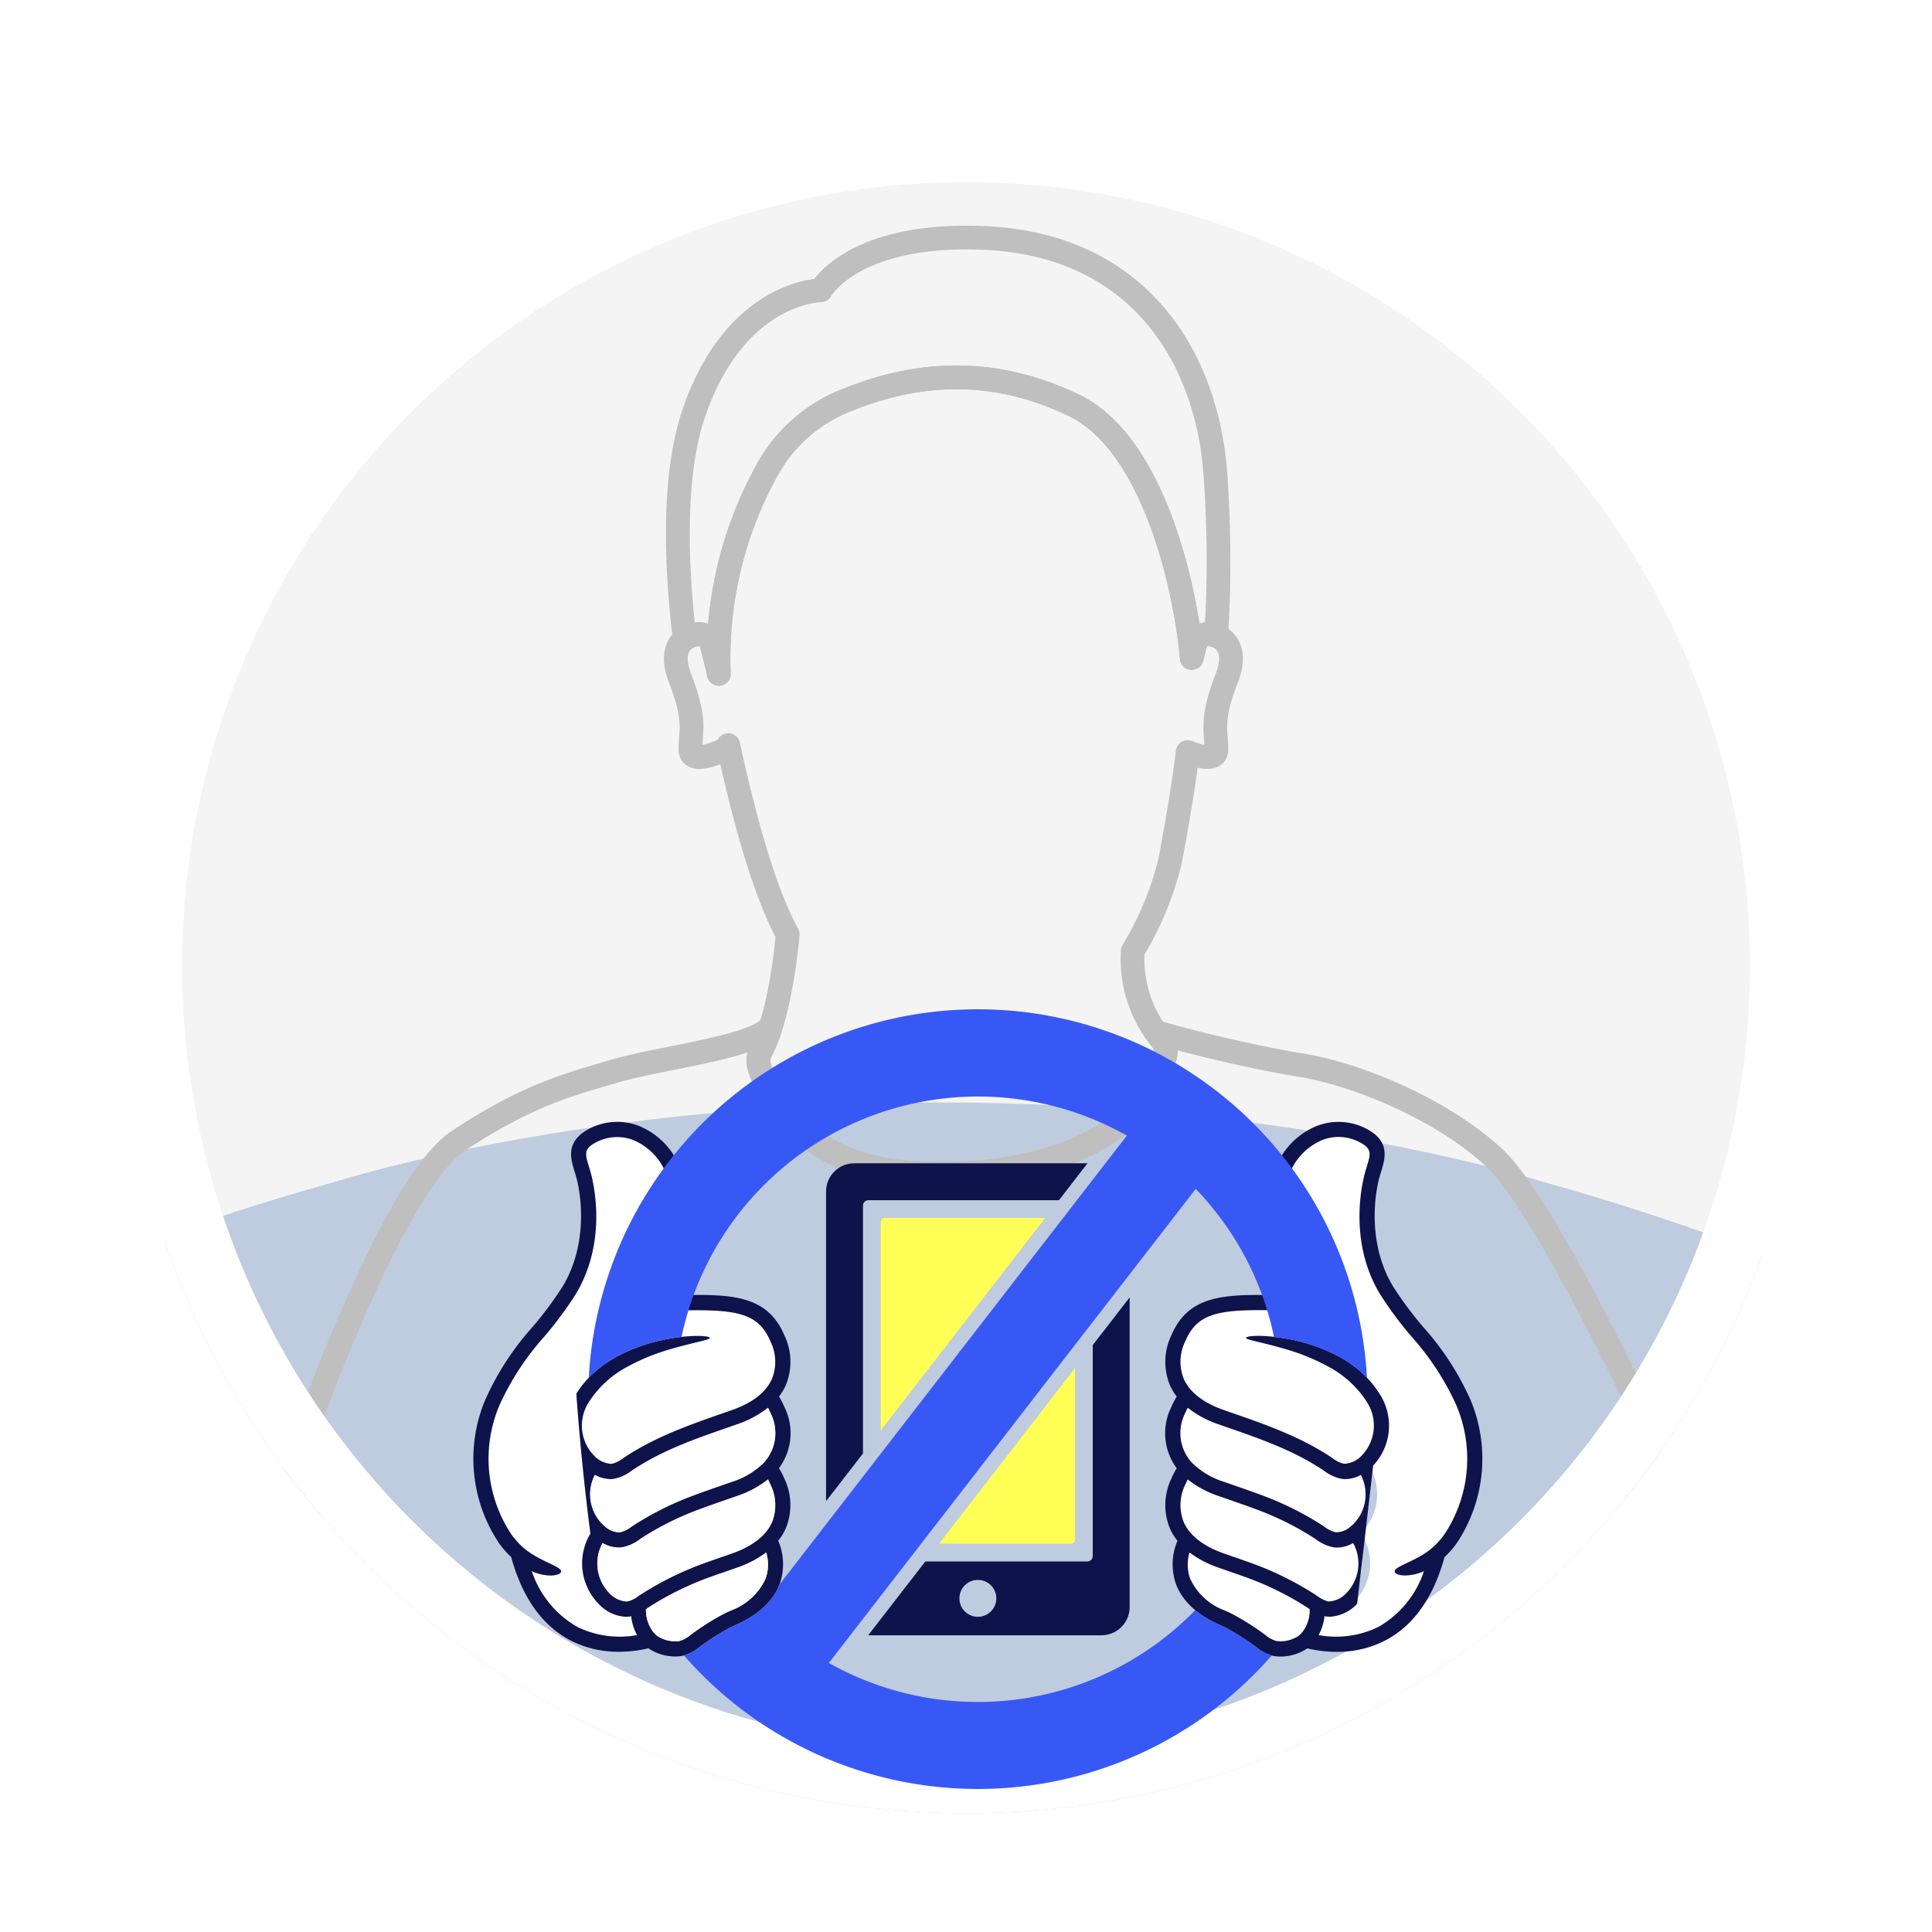 <svg xmlns="http://www.w3.org/2000/svg" xmlns:xlink="http://www.w3.org/1999/xlink" width="244" height="244" viewBox="0 0 244 244">
  <defs>
    <filter id="Ellipse_24" x="0" y="0" width="244" height="244" filterUnits="userSpaceOnUse">
      <feOffset input="SourceAlpha"/>
      <feGaussianBlur stdDeviation="5" result="blur"/>
      <feFlood flood-opacity="0.161"/>
      <feComposite operator="in" in2="blur"/>
      <feComposite in="SourceGraphic"/>
    </filter>
    <clipPath id="clip-path">
      <circle id="Ellipse_25" data-name="Ellipse 25" cx="107" cy="107" r="107" transform="translate(-0.369 -0.369)" fill="#fff"/>
    </clipPath>
  </defs>
  <g id="Group_324" data-name="Group 324" transform="translate(-449 -496)">
    <g id="Group_206" data-name="Group 206" transform="translate(-530.631 29.369)">
      <g transform="matrix(1, 0, 0, 1, 979.63, 466.63)" filter="url(#Ellipse_24)">
        <g id="Ellipse_24-2" data-name="Ellipse 24" transform="translate(15 15)" fill="#f4f4f4" stroke="#fff" stroke-width="6">
          <circle cx="107" cy="107" r="107" stroke="none"/>
          <circle cx="107" cy="107" r="104" fill="none"/>
        </g>
      </g>
      <g id="Mask_Group_5" data-name="Mask Group 5" transform="translate(995 482)" opacity="0.242" clip-path="url(#clip-path)">
        <path id="Path_653" data-name="Path 653" d="M214.648,1589.124c-26.1-1.483-56.724-4.719-79.53-11.645-10.032-3.047-19.246-6.842-28.231-10.439-17.322-6.924-33.483-14.073-50.937-20.192-6.517-2.288-13.214-4.432-20.219-6.368v-.2l-.017.195-.114-.031-.348-.109c-2.926-.9-19.106-5.618-43.661-8.19l-.252-.028c-.277-.029-.553-.056-.829-.084l-.038,0c-10.6-1.08-20.729-1.54-30.226-1.559h-1.479c-9.5.02-19.621.479-30.226,1.559l-.038,0c-.276.028-.552.055-.829.084l-.252.028c-24.555,2.572-40.735,7.292-43.661,8.19l-.348.109-.115.031-.017-.195v.2c-7,1.936-13.7,4.08-20.219,6.368-17.454,6.12-33.615,13.268-50.937,20.192-8.985,3.6-18.2,7.392-28.232,10.439-22.806,6.926-53.433,10.161-79.53,11.645l-53.309,48.454v.2H267.958v-.2Z" transform="translate(143.711 -1406.605)" fill="#15489b"/>
        <g id="Group_323" data-name="Group 323" transform="translate(365.633 1473.979)">
          <g id="Group_322" data-name="Group 322" transform="translate(-295.646 -1459.35)">
            <path id="Path_663" data-name="Path 663" d="M-125.543-1366.289a1.511,1.511,0,0,0-1.442,1.177c-.174.632-.331,1.241-.478,1.832-.708-8.421-4.7-27.034-14.894-31.922-10.119-4.851-19.733-4.371-29.086-.477a19.554,19.554,0,0,0-9.594,8.571,49.077,49.077,0,0,0-6.152,25.834c-.257-1.182-.567-2.462-.946-3.838a1.511,1.511,0,0,0-1.442-1.177c-1.789.015-4.107,1.474-2.5,5.593,2.045,5.227,1.317,6.637,1.3,8.944s4.78-.163,4.78-.163,0-.12,0-.354c2.988,13.728,5.548,20.3,7.5,23.9-.159,1.868-.992,10.276-3.437,14.87a2.311,2.311,0,0,0-.183,1.688c.768,2.844,4.918,12.372,18.456,13.481,15.929,1.3,30.365-3.913,32.858-14.753a2.315,2.315,0,0,0-.392-1.871.218.218,0,0,0-.1-.14c-.1-.123-.216-.262-.333-.413a16.012,16.012,0,0,1-3.285-10.7l0-.079a39.287,39.287,0,0,0,4.754-11.531c.574-3.119,1.546-8.327,2.186-13.582,1.419.571,3.638,1.214,3.626-.356-.018-2.307-.746-3.718,1.3-8.944C-121.435-1364.815-123.753-1366.274-125.543-1366.289Z" transform="translate(192.615 1416.38)" fill="none" stroke="#141414" stroke-linejoin="round" stroke-width="3"/>
            <path id="Path_664" data-name="Path 664" d="M-190.849-1408.656a3.278,3.278,0,0,1,1.885-.6,1.511,1.511,0,0,1,1.442,1.177c.378,1.376.689,2.656.946,3.838a49.078,49.078,0,0,1,6.152-25.834,19.554,19.554,0,0,1,9.594-8.571c9.352-3.894,18.967-4.374,29.086.477,10.195,4.888,14.186,23.5,14.894,31.922.147-.591.3-1.2.478-1.832a1.511,1.511,0,0,1,1.442-1.177,3.423,3.423,0,0,1,1.169.217,151.776,151.776,0,0,0-.143-21.025c-1.259-14.416-9.761-28.41-29.225-29.236-16.6-.7-20.57,6.62-20.57,6.62s-10.713.054-16.006,15.426c-2.9,8.43-2.071,20.353-1.374,26.935C-191.017-1409.722-190.938-1409.172-190.849-1408.656Z" transform="translate(192.002 1459.35)" fill="none" stroke="#141414" stroke-linejoin="round" stroke-width="3"/>
          </g>
          <path id="Path_665" data-name="Path 665" d="M-192.383-1101.492c-6.624-6.056-17.448-10.639-25.044-11.711a176.907,176.907,0,0,1-17.626-4.08c.15.216.285.4.4.545s.23.29.333.413a.217.217,0,0,1,.1.14,2.315,2.315,0,0,1,.392,1.871c-2.493,10.839-16.929,16.057-32.858,14.753-13.538-1.109-17.688-10.637-18.456-13.481a2.31,2.31,0,0,1,.183-1.688,20.291,20.291,0,0,0,1.4-3.526c-1.077,2.788-14.009,4.2-19.8,5.911s-10.939,3-19.734,8.794-20.782,40.926-20.782,40.926l14.738,50.336h142.419l13-48.23,1.393-5.89S-185.759-1095.436-192.383-1101.492Z" transform="translate(0 -241.735)" fill="none" stroke="#141414" stroke-linejoin="round" stroke-width="3"/>
        </g>
      </g>
      <g id="Ellipse_26" data-name="Ellipse 26" transform="translate(994.631 481.631)" fill="none" stroke="#fff" stroke-width="8">
        <circle cx="107" cy="107" r="107" stroke="none"/>
        <circle cx="107" cy="107" r="103" fill="none"/>
      </g>
    </g>
    <g id="Group_316" data-name="Group 316" transform="translate(-190.455 -733.938)">
      <g id="Group_315" data-name="Group 315" transform="translate(699.26 1357.438)">
        <g id="Group_314" data-name="Group 314" transform="translate(0 0)">
          <g id="Group_310" data-name="Group 310" transform="translate(0 14.186)">
            <g id="Group_309" data-name="Group 309" transform="translate(88.824 1.462)">
              <g id="Group_308" data-name="Group 308">
                <g id="Group_304" data-name="Group 304">
                  <path id="Path_638" data-name="Path 638" d="M1131.227,1526.51a14.839,14.839,0,0,1-2.374-.194l-.639-.1.317-.565a5.791,5.791,0,0,0,.691-2.216l.054-.494.487.1c.066.014.134.026.2.035a2.91,2.91,0,0,0,.394.027,4.662,4.662,0,0,0,3.115-1.509,6.814,6.814,0,0,0,.956-8.318l-.164-.294.236-.242a6.876,6.876,0,0,0,.912-8.06l-.156-.3.236-.237a6.9,6.9,0,0,0,.83-8.36l-.113-.175a12.137,12.137,0,0,0-2.526-2.886,15.156,15.156,0,0,0-2.964-1.917,21.6,21.6,0,0,0-5.585-1.859,23.693,23.693,0,0,0-3.155-.389c.819.2,1.859.461,3.049.815a27.137,27.137,0,0,1,5.3,2.179,13.356,13.356,0,0,1,5.033,4.573l.246.4-.022.012a5.834,5.834,0,0,1-.861,6.952,3.852,3.852,0,0,1-2.407,1.223,1.9,1.9,0,0,1-.254-.017,4.178,4.178,0,0,1-1.651-.8l-.084-.056c-3.913-2.614-8.344-4.153-12.629-5.642l-.9-.314c-2.682-.935-4.52-2.379-5.315-4.176a6.249,6.249,0,0,1,.186-5.109c1.532-3.6,4.278-4.21,9.853-4.21.755,0,1.6.012,2.689.036l.016-.616,1.244-.546c-1.47-3.507-3.3-9.86-.652-15.791a8.115,8.115,0,0,1,4.429-4.549,6.354,6.354,0,0,1,2.225-.4,5.955,5.955,0,0,1,2.5.544c2.3,1.076,2,2.076,1.435,3.892l-.11.359c-.253.842-2.363,8.437,1.776,15.282a47.19,47.19,0,0,0,3.893,5.254,34.326,34.326,0,0,1,5.775,8.847,17.722,17.722,0,0,1-1.54,16.68,9.869,9.869,0,0,1-1.985,2.1,9.06,9.06,0,0,1-.773.545l0,.006-.393.233c-.63.361-1.232.648-1.762.9a10.692,10.692,0,0,0-1.188.621,2.294,2.294,0,0,0,.717.1h.059a5.525,5.525,0,0,0,2.166-.508l1.008-.453-.4,1.03a13.162,13.162,0,0,1-5.989,7.292A11.656,11.656,0,0,1,1131.227,1526.51Z" transform="translate(-1111.022 -1462.516)" fill="#fff"/>
                </g>
                <g id="Group_305" data-name="Group 305" transform="translate(0.003 33.946)">
                  <path id="Path_639" data-name="Path 639" d="M1131.282,1629.381a1.886,1.886,0,0,1-.253-.017,4.256,4.256,0,0,1-1.661-.809l-.072-.047a38.222,38.222,0,0,0-7.23-3.677c-1.48-.561-3.01-1.092-4.49-1.606l-.765-.265a10.354,10.354,0,0,1-4.217-2.544,5.955,5.955,0,0,1-.914-6.743c.109-.256.218-.484.332-.7l.259-.486.427.347a12.45,12.45,0,0,0,3.78,2.024l.9.315c4.418,1.534,8.592,2.984,12.4,5.527l.083.057a5.052,5.052,0,0,0,2.074.962,2.945,2.945,0,0,0,.386.025,3.685,3.685,0,0,0,1.739-.477l.421-.225.2.432a5.837,5.837,0,0,1-.994,6.681c-.126.123-.259.243-.4.356A3.433,3.433,0,0,1,1131.282,1629.381Z" transform="translate(-1111.037 -1612.489)" fill="#fff"/>
                </g>
                <g id="Group_306" data-name="Group 306" transform="translate(0 42.998)">
                  <path id="Path_640" data-name="Path 640" d="M1130.367,1669.057a1.959,1.959,0,0,1-.264-.018,4.165,4.165,0,0,1-1.628-.786l-.1-.068a39.561,39.561,0,0,0-8.147-4.034c-.725-.26-1.463-.517-2.2-.774l-1.228-.428c-2.68-.935-4.517-2.379-5.312-4.175a6.25,6.25,0,0,1,.181-5.109c.1-.243.215-.477.332-.7l.258-.486.427.348a12.487,12.487,0,0,0,3.782,2.024l.768.267c1.471.51,2.993,1.038,4.456,1.592a37.279,37.279,0,0,1,7.03,3.572l.076.052a5,5,0,0,0,2.082.969,2.858,2.858,0,0,0,.392.027,3.705,3.705,0,0,0,1.8-.515l.414-.23.212.424a5.823,5.823,0,0,1-.926,6.823A3.839,3.839,0,0,1,1130.367,1669.057Z" transform="translate(-1111.024 -1652.483)" fill="#fff"/>
                </g>
                <g id="Group_307" data-name="Group 307" transform="translate(0.924 52.151)">
                  <path id="Path_641" data-name="Path 641" d="M1127.244,1705.364a3.271,3.271,0,0,1-.6-.051,4.083,4.083,0,0,1-1.567-.849l-.116-.086a33.346,33.346,0,0,0-3.961-2.5c-.15-.079-.783-.373-.914-.432a8.169,8.169,0,0,1-4.637-4.265,5.745,5.745,0,0,1-.1-3.608l.179-.649.534.41a12.682,12.682,0,0,0,3.565,1.856q.563.2,1.124.393l.226.078c.7.242,1.389.483,2.063.726a38.617,38.617,0,0,1,7.939,3.929l.231.153.207.133v.246a4.863,4.863,0,0,1-.946,3.077,3.993,3.993,0,0,1-.395.443l-.1.091-.068.062A4.471,4.471,0,0,1,1127.244,1705.364Z" transform="translate(-1115.106 -1692.921)" fill="#fff"/>
                </g>
              </g>
            </g>
            <path id="Path_642" data-name="Path 642" d="M749.537,1485.426l.515.226.019.78c8-.2,10.946.075,12.567,3.887a5.812,5.812,0,0,1,.188,4.749c-.743,1.679-2.489,3.039-5.049,3.931l-.9.314c-4.312,1.5-8.771,3.048-12.732,5.693l-.084.056a3.894,3.894,0,0,1-1.46.729,3.229,3.229,0,0,1-2.285-1.082,5.445,5.445,0,0,1-.562-6.8l-.006,0a13.057,13.057,0,0,1,4.868-4.415,26.468,26.468,0,0,1,5.206-2.141c3.12-.93,5.159-1.2,5.142-1.475-.006-.249-2.118-.458-5.463.17a22.171,22.171,0,0,0-5.7,1.9,15.683,15.683,0,0,0-3.05,1.975,12.6,12.6,0,0,0-2.619,2.994l-.007,0A316.308,316.308,0,0,0,739.9,1514.6a7.3,7.3,0,0,0,1.036,8.863,5.059,5.059,0,0,0,3.43,1.637,3.271,3.271,0,0,0,.452-.031c.08-.01.159-.024.237-.041a6.24,6.24,0,0,0,.746,2.389,12.2,12.2,0,0,1-7.533-1.021,12.718,12.718,0,0,1-5.777-7.055,5.874,5.874,0,0,0,2.417.549c.8-.01,1.291-.248,1.289-.51-.005-.513-1.594-.983-3.3-1.961l0-.007a8.478,8.478,0,0,1-1.112-.742,9.386,9.386,0,0,1-1.893-2.008,17.263,17.263,0,0,1-1.491-16.25,33.942,33.942,0,0,1,5.7-8.725,47.661,47.661,0,0,0,3.934-5.311c4.244-7.02,2.082-14.787,1.821-15.649l-.11-.358c-.563-1.826-.753-2.441,1.194-3.349a5.7,5.7,0,0,1,4.378-.127,7.673,7.673,0,0,1,4.174,4.309c2.682,6.015.63,12.507-.831,15.84Z" transform="translate(-725.136 -1462.601)" fill="#fff"/>
            <path id="Path_643" data-name="Path 643" d="M1143.118,1491.151a35.466,35.466,0,0,0-5.994-9.219,45.513,45.513,0,0,1-3.781-5.093c-3.1-5.125-2.481-11.278-1.627-14.1l.107-.347c.554-1.8,1.245-4.036-2.214-5.65a7.626,7.626,0,0,0-5.858-.185,9.424,9.424,0,0,0-5.255,5.325c-2.654,5.953-1.187,12.214.288,16.074-6.769-.156-11.27-.044-13.447,5.074a7.746,7.746,0,0,0-.177,6.274,7.074,7.074,0,0,0,.862,1.446,9.541,9.541,0,0,0-.686,1.333,7.407,7.407,0,0,0,.686,7.717,9.515,9.515,0,0,0-.686,1.332,7.75,7.75,0,0,0-.174,6.275,7.153,7.153,0,0,0,.954,1.562,7.522,7.522,0,0,0-.181,5.478c.792,2.109,2.665,3.868,5.409,5.086.2.088.741.344.822.387a31.743,31.743,0,0,1,3.783,2.39l.114.084a5.31,5.31,0,0,0,2.17,1.111,4.769,4.769,0,0,0,.885.078,6,6,0,0,0,3.392-1.034,16.232,16.232,0,0,0,3.724.441,13.194,13.194,0,0,0,6.1-1.425c3.568-1.849,6.094-5.393,7.507-10.534a11.537,11.537,0,0,0,1.571-1.807A19.2,19.2,0,0,0,1143.118,1491.151Zm-13.84,9.493a5.351,5.351,0,0,1-.9,6.164c-.117.114-.242.226-.369.33a2.752,2.752,0,0,1-1.917.752,3.889,3.889,0,0,1-1.469-.736l-.076-.05a38.665,38.665,0,0,0-7.311-3.719c-1.493-.565-3.026-1.1-4.51-1.613l-.766-.265a9.909,9.909,0,0,1-4.034-2.425,5.53,5.53,0,0,1-.829-6.257q.151-.353.315-.663a12.9,12.9,0,0,0,3.916,2.1l.9.315c4.392,1.525,8.54,2.967,12.3,5.476l.081.055a5.412,5.412,0,0,0,2.266,1.035,3.367,3.367,0,0,0,.448.03A4.147,4.147,0,0,0,1129.278,1500.645Zm-1.809,14.9a3.211,3.211,0,0,1-2.288,1.08,3.809,3.809,0,0,1-1.44-.714l-.1-.067a39.99,39.99,0,0,0-8.238-4.081c-.735-.264-1.474-.521-2.214-.779-.409-.141-.817-.284-1.226-.427-2.56-.893-4.3-2.253-5.048-3.93a5.822,5.822,0,0,1,.184-4.75q.151-.353.315-.66a12.9,12.9,0,0,0,3.918,2.1l.768.267c1.47.51,2.992,1.038,4.444,1.588a36.782,36.782,0,0,1,6.938,3.525l.072.049a5.437,5.437,0,0,0,2.275,1.043,3.4,3.4,0,0,0,.454.031,4.159,4.159,0,0,0,2.021-.572A5.359,5.359,0,0,1,1127.469,1515.545Zm-8.885,6.072a3.8,3.8,0,0,1-1.385-.771l-.114-.083a33.725,33.725,0,0,0-4.014-2.536c-.174-.092-.824-.393-.944-.447a7.742,7.742,0,0,1-4.4-4.011,5.289,5.289,0,0,1-.09-3.329,13.14,13.14,0,0,0,3.691,1.925q.614.216,1.231.429c.734.255,1.467.509,2.178.765a38.143,38.143,0,0,1,7.84,3.879l.1.066.139.091a4.492,4.492,0,0,1-.851,2.8,3.5,3.5,0,0,1-.351.394l-.067.064c-.024.023-.048.046-.083.077A4.07,4.07,0,0,1,1118.584,1521.617Zm21.267-13.5a9.4,9.4,0,0,1-1.894,2.008,8.455,8.455,0,0,1-1.112.742l0,.007c-1.709.978-3.3,1.448-3.3,1.961,0,.262.493.5,1.289.51a5.871,5.871,0,0,0,2.415-.548,12.7,12.7,0,0,1-5.776,7.055,12.2,12.2,0,0,1-7.533,1.021,6.246,6.246,0,0,0,.746-2.388c.077.016.156.03.236.04a3.29,3.29,0,0,0,.453.031,5.064,5.064,0,0,0,3.431-1.637,4953.777,4953.777,0,0,0,2.023-17.451,7.353,7.353,0,0,0,.788-9.1l-.006,0a12.632,12.632,0,0,0-2.619-2.994,15.688,15.688,0,0,0-3.051-1.975,22.177,22.177,0,0,0-5.7-1.9c-3.346-.629-5.458-.42-5.463-.171-.018.273,2.022.545,5.141,1.475a26.454,26.454,0,0,1,5.206,2.141,13.061,13.061,0,0,1,4.868,4.415l-.007,0a5.444,5.444,0,0,1-.562,6.8,3.227,3.227,0,0,1-2.284,1.082,3.893,3.893,0,0,1-1.461-.729l-.084-.056c-3.96-2.646-8.42-4.2-12.732-5.693l-.9-.314c-2.561-.893-4.307-2.253-5.05-3.931a5.815,5.815,0,0,1,.188-4.749c1.621-3.812,4.565-4.084,12.567-3.888l.02-.78.514-.226.877-.385c-1.461-3.333-3.513-9.825-.831-15.84a7.673,7.673,0,0,1,4.174-4.309,5.7,5.7,0,0,1,4.378.126c1.947.909,1.757,1.523,1.194,3.349l-.11.359c-.26.862-2.423,8.629,1.821,15.649a47.681,47.681,0,0,0,3.934,5.311,33.947,33.947,0,0,1,5.7,8.724A17.265,17.265,0,0,1,1139.851,1508.116Z" transform="translate(-1017.214 -1456.057)" fill="#0f134b"/>
            <path id="Path_644" data-name="Path 644" d="M757.863,1492.079a9.624,9.624,0,0,0-.687-1.334,7.073,7.073,0,0,0,.862-1.445,7.748,7.748,0,0,0-.177-6.274c-2.178-5.118-6.679-5.23-13.447-5.074,1.475-3.86,2.942-10.121.288-16.074a9.425,9.425,0,0,0-5.254-5.325,7.627,7.627,0,0,0-5.858.185c-3.459,1.615-2.769,3.852-2.214,5.65l.106.347c.854,2.827,1.472,8.979-1.627,14.1a45.654,45.654,0,0,1-3.78,5.093,35.441,35.441,0,0,0-5.994,9.219,19.192,19.192,0,0,0,1.7,18.068,11.6,11.6,0,0,0,1.571,1.807c1.413,5.141,3.939,8.685,7.507,10.534a13.2,13.2,0,0,0,6.1,1.425,16.181,16.181,0,0,0,3.724-.441,6.009,6.009,0,0,0,3.392,1.034,4.763,4.763,0,0,0,.885-.078,5.31,5.31,0,0,0,2.17-1.111l.115-.084a31.673,31.673,0,0,1,3.782-2.39c.081-.043.627-.3.822-.387,2.744-1.218,4.617-2.977,5.409-5.086a7.525,7.525,0,0,0-.181-5.479,7.091,7.091,0,0,0,.954-1.561,7.754,7.754,0,0,0-.173-6.275,9.767,9.767,0,0,0-.686-1.332A7.41,7.41,0,0,0,757.863,1492.079Zm-1.763,9.8a5.818,5.818,0,0,1,.185,4.75c-.744,1.678-2.489,3.037-5.049,3.93l-1.225.427c-.74.257-1.48.514-2.215.779a39.985,39.985,0,0,0-8.238,4.081l-.1.067a3.807,3.807,0,0,1-1.44.714,3.212,3.212,0,0,1-2.289-1.08,5.361,5.361,0,0,1-.836-6.3,4.157,4.157,0,0,0,2.021.572,3.391,3.391,0,0,0,.454-.031,5.429,5.429,0,0,0,2.275-1.043l.073-.049a36.778,36.778,0,0,1,6.939-3.525c1.452-.55,2.973-1.077,4.444-1.588l.767-.267a12.907,12.907,0,0,0,3.918-2.1Q755.95,1501.524,756.1,1501.877Zm-.83-2.793a9.9,9.9,0,0,1-4.034,2.425l-.766.265c-1.483.515-3.017,1.047-4.509,1.613a38.668,38.668,0,0,0-7.311,3.719l-.075.05a3.9,3.9,0,0,1-1.469.736,2.752,2.752,0,0,1-1.917-.752c-.127-.1-.252-.217-.369-.33a5.349,5.349,0,0,1-.9-6.164,4.145,4.145,0,0,0,1.952.531,3.363,3.363,0,0,0,.447-.03,5.407,5.407,0,0,0,2.266-1.035l.081-.055c3.757-2.51,7.906-3.951,12.3-5.476l.9-.315a12.9,12.9,0,0,0,3.917-2.1q.166.31.315.663A5.528,5.528,0,0,1,755.271,1499.084Zm-23.546,20.767a12.718,12.718,0,0,1-5.777-7.056,5.866,5.866,0,0,0,2.417.549c.8-.01,1.29-.248,1.289-.51-.005-.513-1.594-.983-3.3-1.961l0-.007a8.453,8.453,0,0,1-1.112-.742,9.394,9.394,0,0,1-1.893-2.008,17.264,17.264,0,0,1-1.491-16.25,33.936,33.936,0,0,1,5.7-8.724,47.666,47.666,0,0,0,3.934-5.311c4.245-7.02,2.082-14.787,1.822-15.649l-.11-.359c-.563-1.826-.753-2.441,1.194-3.349a5.7,5.7,0,0,1,4.378-.126,7.671,7.671,0,0,1,4.174,4.309c2.682,6.015.631,12.507-.831,15.84l.877.385.515.226.019.78c8-.2,10.946.075,12.567,3.888a5.812,5.812,0,0,1,.188,4.749c-.743,1.679-2.489,3.039-5.049,3.931l-.9.314c-4.312,1.5-8.771,3.048-12.732,5.693l-.084.056a3.893,3.893,0,0,1-1.46.729,3.228,3.228,0,0,1-2.285-1.082,5.445,5.445,0,0,1-.562-6.8l-.007,0a13.061,13.061,0,0,1,4.868-4.415,26.452,26.452,0,0,1,5.206-2.141c3.12-.93,5.159-1.2,5.142-1.475-.006-.249-2.118-.458-5.463.171a22.179,22.179,0,0,0-5.7,1.9,15.7,15.7,0,0,0-3.051,1.975,12.608,12.608,0,0,0-2.619,2.994l-.007,0a316.329,316.329,0,0,0,1.776,17.684,7.3,7.3,0,0,0,1.036,8.863,5.06,5.06,0,0,0,3.43,1.637,3.275,3.275,0,0,0,.453-.031c.08-.01.159-.024.236-.041a6.241,6.241,0,0,0,.746,2.388A12.2,12.2,0,0,1,731.725,1519.851Zm23.746-6.083a7.742,7.742,0,0,1-4.4,4.011c-.12.054-.77.355-.944.447a33.717,33.717,0,0,0-4.014,2.536l-.114.083a3.8,3.8,0,0,1-1.385.771,4.069,4.069,0,0,1-2.881-.689c-.035-.031-.059-.054-.082-.077l-.068-.064a3.519,3.519,0,0,1-.351-.394,4.491,4.491,0,0,1-.851-2.8l.14-.092.1-.066a38.086,38.086,0,0,1,7.841-3.879c.71-.256,1.444-.51,2.177-.765q.616-.214,1.231-.429a13.141,13.141,0,0,0,3.691-1.925A5.29,5.29,0,0,1,755.471,1513.769Z" transform="translate(-718.597 -1456.057)" fill="#0f134b"/>
          </g>
          <path id="Path_645" data-name="Path 645" d="M862.167,1403.66a49.208,49.208,0,0,0-79.277,36.234,13.348,13.348,0,0,1,1.058-1,15.7,15.7,0,0,1,3.05-1.976,22.221,22.221,0,0,1,5.7-1.9c.693-.13,1.331-.223,1.911-.288A38.268,38.268,0,0,1,850.85,1409.3l-43.856,56.674a7.981,7.981,0,0,1-2.531,3.343,12.842,12.842,0,0,1-2.867,1.719c-.2.088-.742.344-.822.386a31.78,31.78,0,0,0-3.783,2.391l-.114.083a5.712,5.712,0,0,1-1.963,1.063,49.284,49.284,0,0,0,74.231,0,5.717,5.717,0,0,1-1.956-1.061l-.114-.083a31.78,31.78,0,0,0-3.783-2.391c-.08-.042-.627-.3-.822-.386a12.726,12.726,0,0,1-2.98-1.809,38.328,38.328,0,0,1-46.277,6.674l46.332-59.872a38.121,38.121,0,0,1,9.89,18.7c.585.066,1.228.159,1.929.29a22.22,22.22,0,0,1,5.7,1.9,15.7,15.7,0,0,1,3.05,1.976,13.317,13.317,0,0,1,1.058,1A49.143,49.143,0,0,0,862.167,1403.66Z" transform="translate(-768.338 -1393.381)" fill="#3858f5"/>
          <g id="Group_313" data-name="Group 313" transform="translate(44.523 19.417)">
            <g id="Group_311" data-name="Group 311">
              <path id="Path_646" data-name="Path 646" d="M919.964,1515.813v-31.3a.685.685,0,0,1,.685-.685h24.066l3.607-4.661H918.87a3.567,3.567,0,0,0-3.567,3.567v39.1Z" transform="translate(-915.303 -1479.167)" fill="#0f134b"/>
              <path id="Path_647" data-name="Path 647" d="M967.172,1560.025v26.639a.685.685,0,0,1-.685.685H946.027l-7.214,9.323h29.453a3.568,3.568,0,0,0,3.567-3.567V1554Zm-14.509,34.316a2.33,2.33,0,1,1,2.331-2.331A2.331,2.331,0,0,1,952.662,1594.341Z" transform="translate(-933.492 -1537.063)" fill="#0f134b"/>
            </g>
            <g id="Group_312" data-name="Group 312" transform="translate(6.896 6.896)">
              <path id="Path_648" data-name="Path 648" d="M966.558,1509.634H946.333a.562.562,0,0,0-.562.562v26.3Z" transform="translate(-945.771 -1509.634)" fill="#ffff56"/>
              <path id="Path_649" data-name="Path 649" d="M978.325,1615.574h16.619a.562.562,0,0,0,.562-.562v-21.64Z" transform="translate(-970.956 -1574.418)" fill="#ffff56"/>
            </g>
          </g>
          <path id="Path_650" data-name="Path 650" d="M809.592,1656.231a5.817,5.817,0,0,1,.185,4.75c-.744,1.678-2.489,3.037-5.049,3.93l-1.225.427c-.74.257-1.481.514-2.215.778a39.985,39.985,0,0,0-8.238,4.081l-.1.067a3.812,3.812,0,0,1-1.44.714,3.211,3.211,0,0,1-2.289-1.08,5.361,5.361,0,0,1-.836-6.3,4.16,4.16,0,0,0,2.021.572,3.391,3.391,0,0,0,.454-.031,5.429,5.429,0,0,0,2.275-1.043l.073-.049a36.765,36.765,0,0,1,6.939-3.525c1.452-.55,2.973-1.078,4.444-1.588l.767-.267a12.905,12.905,0,0,0,3.918-2.1Q809.443,1655.878,809.592,1656.231Z" transform="translate(-772.089 -1596.225)" fill="#fff"/>
          <path id="Path_651" data-name="Path 651" d="M806.493,1616.238a5.529,5.529,0,0,1-.829,6.258,9.9,9.9,0,0,1-4.034,2.425l-.766.265c-1.483.515-3.017,1.048-4.509,1.613a38.683,38.683,0,0,0-7.311,3.719l-.075.051a3.91,3.91,0,0,1-1.47.736,2.753,2.753,0,0,1-1.917-.753c-.127-.1-.252-.217-.369-.331a5.349,5.349,0,0,1-.9-6.164,4.143,4.143,0,0,0,1.952.531,3.445,3.445,0,0,0,.447-.03,5.415,5.415,0,0,0,2.266-1.036l.081-.055c3.757-2.509,7.906-3.951,12.3-5.476l.9-.315a12.9,12.9,0,0,0,3.917-2.1Q806.344,1615.885,806.493,1616.238Z" transform="translate(-768.991 -1565.282)" fill="#fff"/>
        </g>
        <path id="Path_652" data-name="Path 652" d="M830.023,1696.319a5.293,5.293,0,0,1-.09,3.329,7.742,7.742,0,0,1-4.4,4.011c-.12.054-.77.355-.944.447a33.735,33.735,0,0,0-4.014,2.536l-.114.084a3.792,3.792,0,0,1-1.385.771,4.071,4.071,0,0,1-2.881-.689c-.034-.031-.059-.054-.082-.077l-.068-.064a3.505,3.505,0,0,1-.351-.394,4.492,4.492,0,0,1-.851-2.8l.14-.092.1-.066a38.089,38.089,0,0,1,7.841-3.879c.71-.256,1.444-.51,2.177-.766q.616-.214,1.231-.429A13.138,13.138,0,0,0,830.023,1696.319Z" transform="translate(-793.059 -1627.75)" fill="#fff"/>
      </g>
    </g>
  </g>
</svg>
